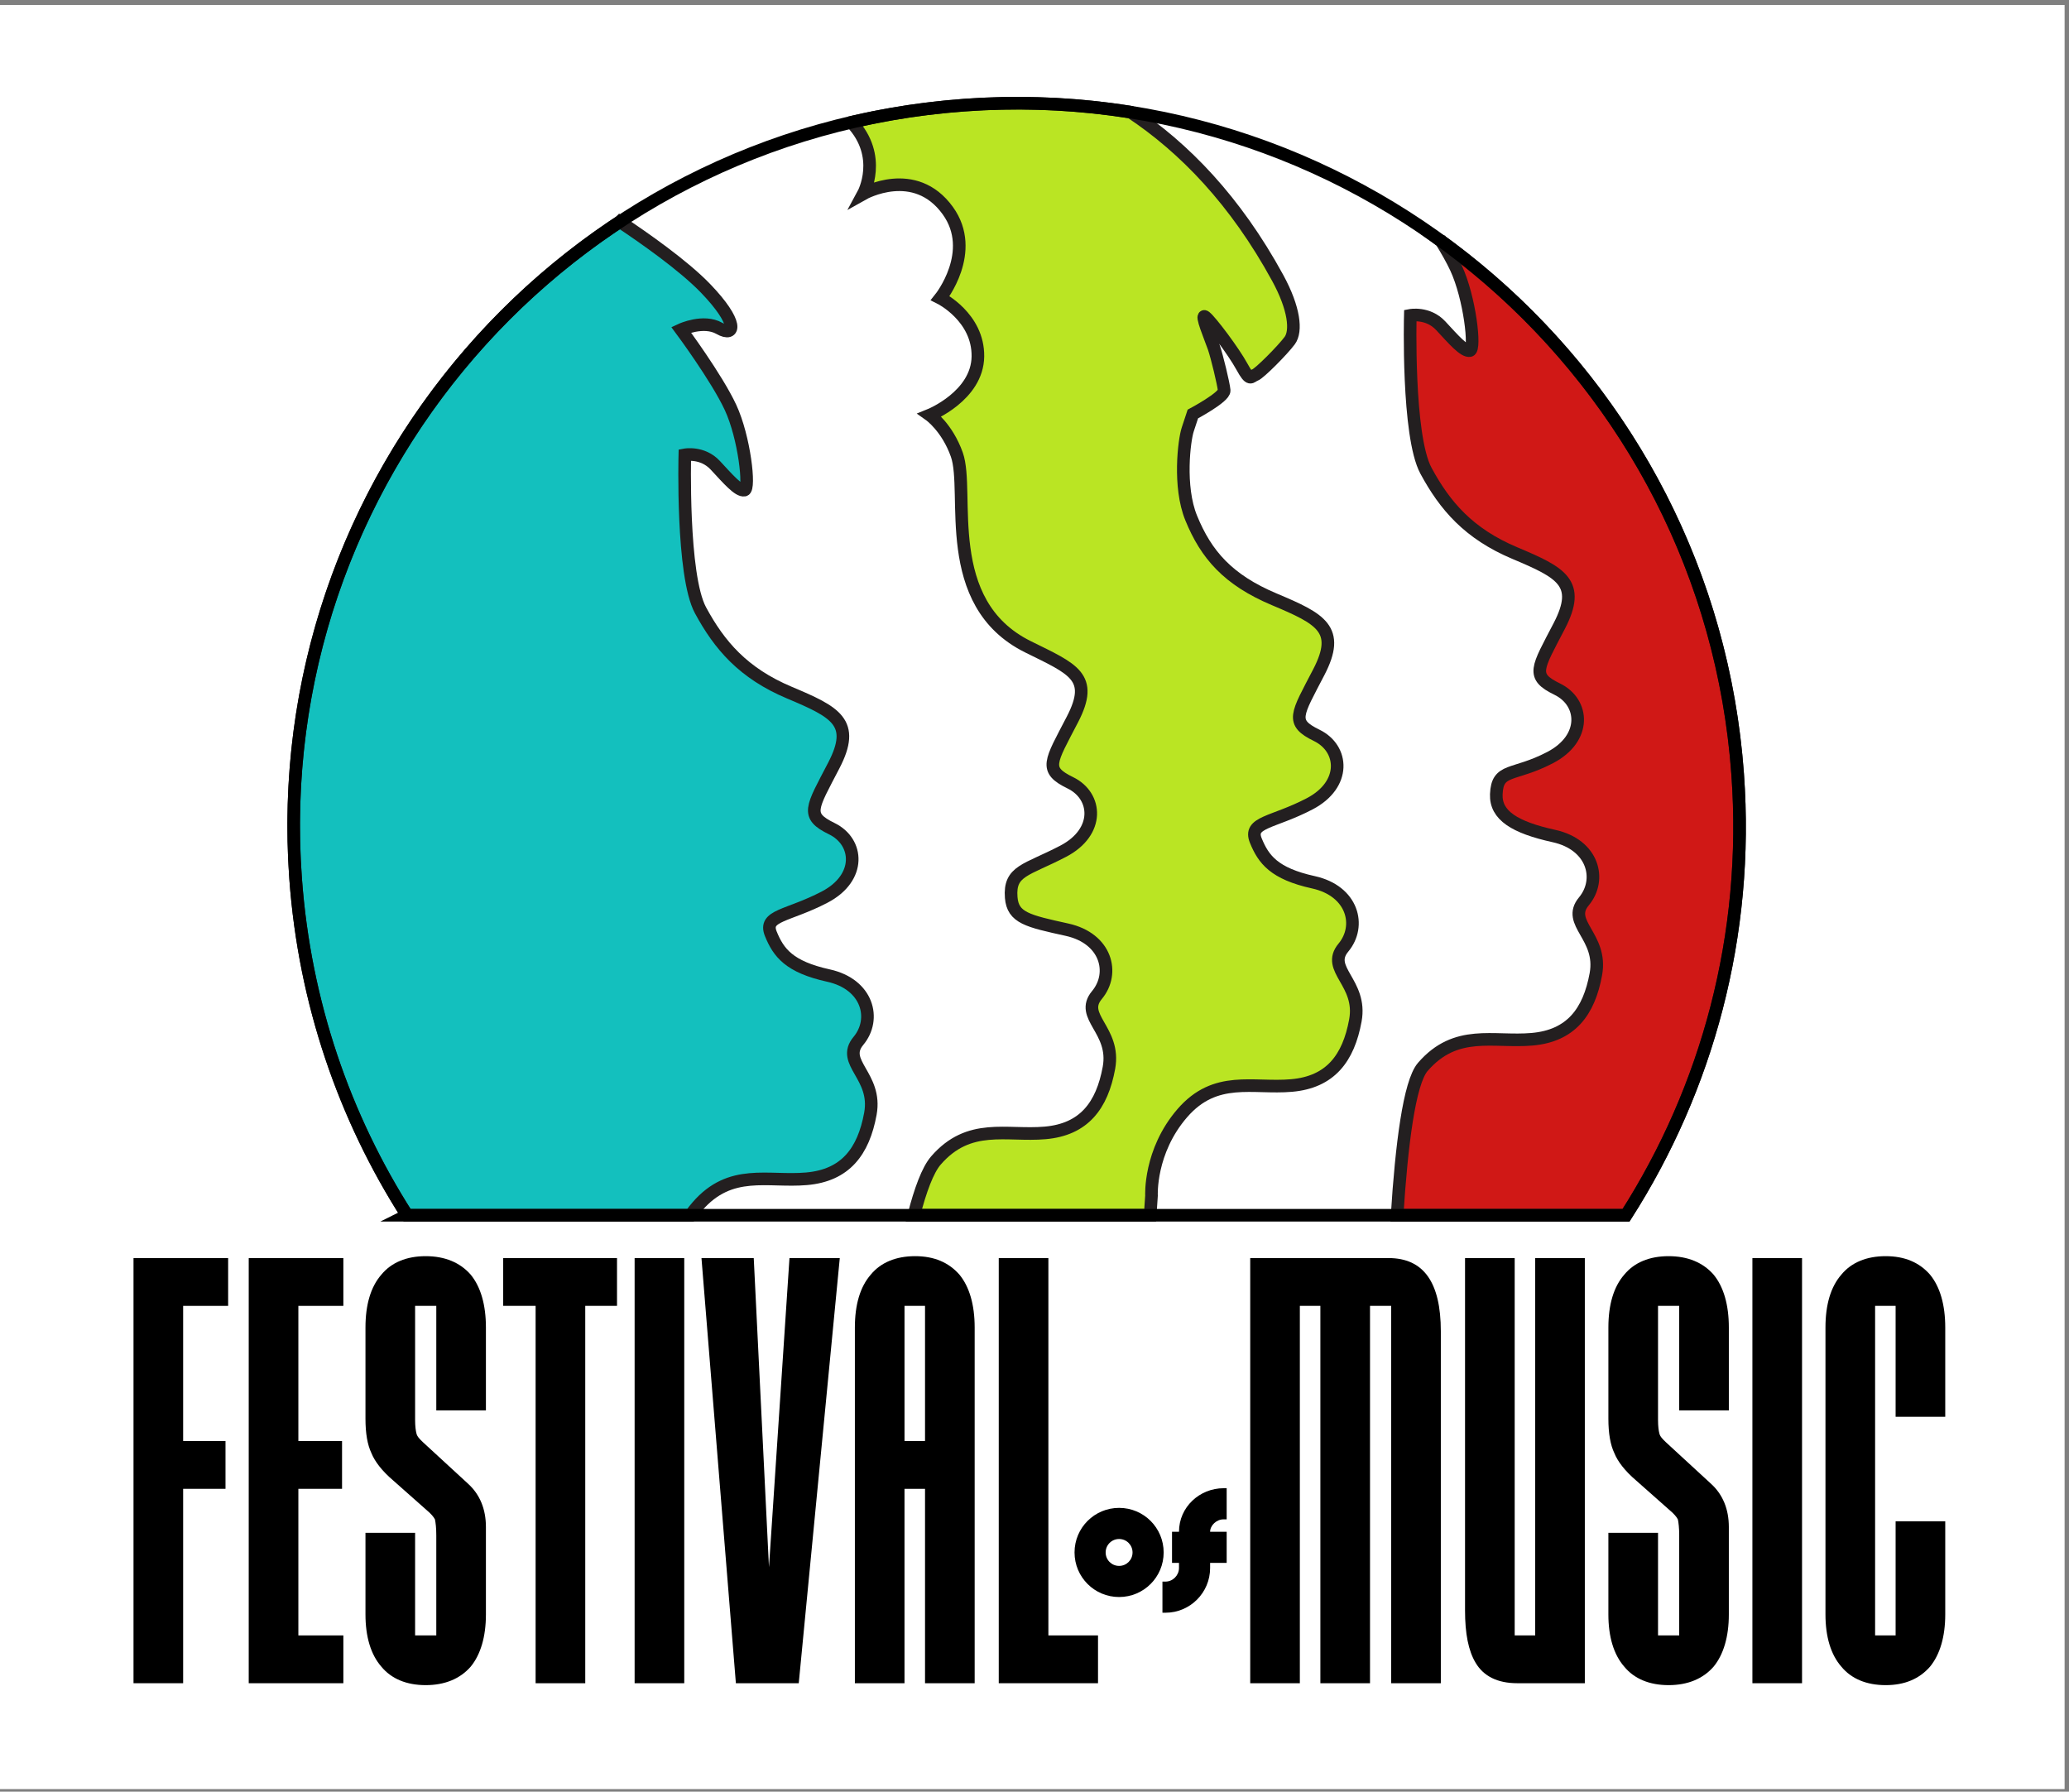 <?xml version="1.0" encoding="UTF-8" standalone="no"?>
<svg xmlns="http://www.w3.org/2000/svg" xmlns:xlink="http://www.w3.org/1999/xlink" xmlns:serif="http://www.serif.com/" width="100%" height="100%" viewBox="0 0 246 213" version="1.1" xml:space="preserve" style="fill-rule:evenodd;clip-rule:evenodd;stroke-miterlimit:10;">
    <rect x="0" y="0" width="246" height="213" fill="#808080" stroke="none"/>
    <rect id="Artboard1" x="0" y="0.594" width="245.477" height="212.094" style="fill:#fff;"></rect>
    <g id="Isolation-Mode" serif:id="Isolation Mode">
        <path d="M171.337,28.644c0.694,1.125 1.333,2.248 1.781,3.212c1.648,3.546 2.346,9.689 1.648,9.823c-0.699,0.134 -1.944,-1.316 -3.466,-2.955c-1.523,-1.638 -3.617,-1.235 -3.617,-1.235c0,0 -0.386,14.317 1.862,18.473c2.247,4.155 5.06,7.476 10.575,9.795c5.516,2.32 7.925,3.546 5.283,8.642c-2.641,5.095 -3.438,5.973 -0.242,7.53c3.197,1.559 3.537,5.839 -0.85,8.131c-4.388,2.292 -6.28,1.187 -6.403,4.37c-0.096,2.5 2.172,3.928 6.853,4.959c4.68,1.032 5.72,5.177 3.561,7.765c-2.158,2.588 2.247,4.155 1.424,8.659c-0.824,4.504 -2.975,7.332 -7.586,7.736c-4.61,0.404 -9.038,-1.279 -12.989,3.284c-1.612,1.861 -2.533,9.383 -3.058,17.637l27.222,-0c9.63,-15.065 14.661,-33.254 13.268,-52.459c-1.907,-26.311 -15.467,-48.993 -35.266,-63.367Z" style="fill:#d01816;fill-rule:nonzero;stroke:#231f20;stroke-width:1.5px;"></path>
        <path d="M101.23,14.537c3.83,4.056 1.421,8.498 1.421,8.498c0,-0 6.114,-3.444 10.044,2.012c3.513,4.877 -0.898,10.394 -0.898,10.394c0,-0 4.54,2.265 4.473,6.945c-0.065,4.681 -5.72,6.961 -5.72,6.961c0,-0 2.07,1.467 3.217,4.707c1.575,4.453 -2.083,17.622 8.458,22.838c5.363,2.653 7.924,3.546 5.283,8.64c-2.642,5.096 -3.439,5.973 -0.242,7.532c3.197,1.557 3.537,5.838 -0.851,8.131c-4.388,2.292 -6.443,2.285 -6.183,5.512c0.196,2.41 1.952,2.785 6.633,3.817c4.681,1.031 5.72,5.176 3.562,7.764c-2.159,2.588 2.248,4.156 1.424,8.659c-0.825,4.504 -2.976,7.332 -7.586,7.736c-4.611,0.404 -9.039,-1.279 -12.99,3.283c-0.974,1.124 -1.851,3.524 -2.621,6.504l28.098,-0l0.159,-2.32c0,-0 -0.286,-5.256 3.665,-9.819c3.951,-4.561 8.379,-2.879 12.989,-3.283c4.611,-0.403 6.762,-3.231 7.586,-7.735c0.824,-4.504 -3.582,-6.071 -1.424,-8.659c2.159,-2.588 1.12,-6.734 -3.561,-7.765c-4.681,-1.031 -5.939,-2.721 -6.853,-4.96c-0.913,-2.238 2.015,-2.077 6.403,-4.369c4.387,-2.293 4.047,-6.573 0.851,-8.131c-3.197,-1.558 -2.4,-2.436 0.241,-7.53c2.642,-5.096 0.234,-6.323 -5.283,-8.642c-5.515,-2.319 -8.114,-5.31 -9.899,-9.684c-1.523,-3.732 -0.822,-9.257 -0.409,-10.507c0.413,-1.25 0.609,-1.845 0.609,-1.845c0,-0 3.797,-2.018 3.726,-2.809c-0.073,-0.791 -0.855,-4.02 -1.218,-5.077c-0.364,-1.056 -1.69,-4.181 -1.028,-3.665c0.664,0.517 3.365,4.101 4.358,5.922c0.994,1.82 1.03,1.17 1.558,0.988c0.529,-0.182 3.292,-2.967 4.123,-4.092c0.83,-1.125 0.554,-3.809 -1.433,-7.451c-5.015,-9.188 -11.105,-15.471 -17.494,-19.708c-6.4,-1.016 -13.017,-1.318 -19.76,-0.829c-4.597,0.333 -9.083,1.022 -13.428,2.037Z" style="fill:#bae523;fill-rule:nonzero;stroke:#231f20;stroke-width:1.5px;"></path>
        <path d="M73.702,26.359c-25.18,16.562 -40.888,45.895 -38.554,78.087c1.07,14.758 5.807,28.375 13.254,40.024l33.682,-0c0.253,-0.353 0.529,-0.703 0.829,-1.05c3.951,-4.562 8.379,-2.879 12.989,-3.284c4.611,-0.403 6.762,-3.231 7.586,-7.735c0.823,-4.504 -3.582,-6.071 -1.424,-8.659c2.159,-2.588 1.12,-6.733 -3.561,-7.765c-4.681,-1.031 -5.94,-2.72 -6.853,-4.96c-0.913,-2.238 2.015,-2.077 6.403,-4.369c4.387,-2.293 4.048,-6.573 0.85,-8.131c-3.196,-1.558 -2.399,-2.435 0.242,-7.531c2.642,-5.095 0.233,-6.321 -5.283,-8.641c-5.515,-2.319 -8.328,-5.641 -10.575,-9.795c-2.248,-4.156 -1.862,-18.474 -1.862,-18.474c0,0 2.094,-0.402 3.617,1.236c1.522,1.639 2.768,3.089 3.466,2.955c0.698,-0.134 0,-6.277 -1.648,-9.823c-1.647,-3.546 -5.883,-9.25 -5.883,-9.25c0,0 2.66,-1.236 4.558,-0.152c1.899,1.083 2.283,-0.681 -1.639,-4.755c-2.633,-2.736 -7.368,-6.048 -10.194,-7.928Z" style="fill:#13c0be;fill-rule:nonzero;stroke:#231f20;stroke-width:1.5px;"></path>
        <path d="M48.402,144.47l144.933,-0c9.63,-15.065 14.661,-33.254 13.268,-52.459c-3.433,-47.346 -44.597,-82.944 -91.945,-79.511c-47.346,3.434 -82.943,44.599 -79.51,91.946c1.071,14.758 5.808,28.375 13.255,40.024Z" style="fill:none;fill-rule:nonzero;stroke:#000;stroke-width:1.5px;"></path>
        <g>
            <path d="M15.874,149.562l11.252,0l0,5.683l-5.351,0l0,16.064l5.037,0l0,5.684l-5.037,0l0,23.111l-5.901,0l0,-50.542Z" style="fill-rule:nonzero;"></path>
            <path d="M29.573,149.562l11.252,0l0,5.683l-5.35,0l0,16.064l5.194,0l0,5.684l-5.194,0l0,17.427l5.35,0l0,5.684l-11.252,0l0,-50.542Z" style="fill-rule:nonzero;"></path>
            <path d="M49.355,182.222l-0,12.199l2.519,-0l-0,-11.896c-0,-0.909 -0.08,-1.516 -0.158,-1.895c-0.158,-0.303 -0.472,-0.681 -1.023,-1.137l-3.935,-3.485c-1.337,-1.137 -2.203,-2.273 -2.596,-3.258c-0.473,-0.985 -0.708,-2.349 -0.708,-4.091l-0,-10.836c-0,-2.729 0.63,-4.85 1.888,-6.29c1.181,-1.44 2.991,-2.198 5.273,-2.198c2.281,-0 4.092,0.758 5.35,2.198c1.181,1.44 1.81,3.561 1.81,6.29l-0,9.85l-5.901,-0l-0,-12.428l-2.519,-0l-0,13.565c-0,0.758 0.079,1.288 0.158,1.591c0.078,0.379 0.393,0.682 0.786,1.061l5.351,4.925c1.417,1.288 2.125,3.031 2.125,5.153l-0,10.381c-0,2.653 -0.629,4.774 -1.81,6.214c-1.258,1.44 -3.069,2.197 -5.35,2.197c-2.282,-0 -4.092,-0.757 -5.273,-2.197c-1.258,-1.44 -1.888,-3.561 -1.888,-6.214l-0,-9.699l5.901,-0Z" style="fill-rule:nonzero;"></path>
            <path d="M73.363,155.245l-3.778,0l0.001,44.859l-5.903,0l0,-44.859l-3.855,0l0,-5.683l13.534,0l0,5.683Z" style="fill-rule:nonzero;"></path>
            <rect x="75.455" y="149.563" width="5.901" height="50.542"></rect>
            <path d="M94.97,200.104l-7.475,0l-4.091,-50.542l6.215,0l1.81,36.751l2.439,-36.751l5.981,0l-4.879,50.542Z" style="fill-rule:nonzero;"></path>
            <path d="M109.984,155.245l-2.439,-0l0,16.064l2.439,-0l0,-16.064Zm-8.341,2.577c-0,-2.728 0.63,-4.849 1.888,-6.29c1.181,-1.439 2.991,-2.197 5.273,-2.197c2.281,-0 4.013,0.758 5.271,2.197c1.181,1.441 1.811,3.562 1.811,6.29l-0,42.283l-5.902,-0l-0,-23.112l-2.44,-0l-0,23.112l-5.901,-0l-0,-42.283Z" style="fill-rule:nonzero;"></path>
            <path d="M124.651,149.562l-0,44.858l5.901,0l-0,5.684l-11.802,0l-0,-50.542l5.901,0Z" style="fill-rule:nonzero;"></path>
            <path d="M148.649,149.562l16.446,0c4.17,0 6.217,2.88 6.217,8.714l-0,41.828l-5.902,0l-0,-44.859l-2.518,0l-0,44.859l-5.902,0l-0,-44.859l-2.44,0l-0,44.859l-5.901,0l-0,-50.542Z" style="fill-rule:nonzero;"></path>
            <path d="M180.407,200.104c-2.36,0 -4.014,-0.834 -4.957,-2.425c-0.865,-1.439 -1.26,-3.485 -1.26,-6.214l0,-41.903l5.903,0l0,44.858l2.439,0l0,-44.858l5.901,0l0,50.542l-8.026,0Z" style="fill-rule:nonzero;"></path>
            <path d="M197.136,182.222l-0,12.199l2.518,-0l-0,-11.896c-0,-0.909 -0.079,-1.516 -0.158,-1.895c-0.157,-0.303 -0.471,-0.681 -1.022,-1.137l-3.936,-3.485c-1.337,-1.137 -2.203,-2.273 -2.595,-3.258c-0.473,-0.985 -0.709,-2.349 -0.709,-4.091l-0,-10.836c-0,-2.729 0.63,-4.85 1.888,-6.29c1.181,-1.44 2.991,-2.198 5.273,-2.198c2.282,-0 4.092,0.758 5.35,2.198c1.181,1.44 1.811,3.561 1.811,6.29l-0,9.85l-5.902,-0l-0,-12.428l-2.518,-0l-0,13.565c-0,0.758 0.078,1.288 0.157,1.591c0.079,0.379 0.394,0.682 0.787,1.061l5.351,4.925c1.416,1.288 2.125,3.031 2.125,5.153l-0,10.381c-0,2.653 -0.63,4.774 -1.811,6.214c-1.258,1.44 -3.068,2.197 -5.35,2.197c-2.282,-0 -4.092,-0.757 -5.273,-2.197c-1.258,-1.44 -1.888,-3.561 -1.888,-6.214l-0,-9.699l5.902,-0Z" style="fill-rule:nonzero;"></path>
            <rect x="208.357" y="149.563" width="5.902" height="50.542"></rect>
            <path d="M231.286,180.857l0,11.063c0,2.653 -0.629,4.774 -1.809,6.214c-1.259,1.44 -2.99,2.198 -5.273,2.198c-2.281,0 -4.092,-0.758 -5.272,-2.198c-1.259,-1.44 -1.888,-3.561 -1.888,-6.214l0,-34.098c0,-2.729 0.629,-4.85 1.888,-6.29c1.18,-1.44 2.991,-2.197 5.272,-2.197c2.283,0 4.014,0.757 5.273,2.197c1.18,1.44 1.809,3.561 1.809,6.29l0,10.608l-5.901,0l0,-13.185l-2.439,0l0,39.175l2.439,0l0,-13.563l5.901,0Z" style="fill-rule:nonzero;"></path>
            <path d="M131.46,184.558c0,0.889 0.711,1.599 1.599,1.599c0.887,0 1.598,-0.71 1.598,-1.599c0,-0.888 -0.711,-1.599 -1.598,-1.599c-0.888,0 -1.599,0.711 -1.599,1.599m6.897,0c0,2.931 -2.368,5.299 -5.298,5.299c-2.931,0 -5.299,-2.368 -5.299,-5.299c0,-2.931 2.368,-5.299 5.299,-5.299c2.93,0 5.298,2.368 5.298,5.299" style="fill-rule:nonzero;"></path>
            <path d="M145.479,176.922l0.37,-0l-0,3.7l-0.37,-0c-0.858,-0 -1.599,0.74 -1.599,1.48l1.969,-0l-0,3.7l-1.969,-0l-0,0.607c-0,2.931 -2.382,5.314 -5.298,5.314l-0.37,-0l-0,-3.7l0.37,-0c0.859,-0 1.598,-0.741 1.598,-1.614l-0,-0.607l-0.829,-0l-0,-3.7l0.829,-0c-0,-2.96 2.472,-5.18 5.299,-5.18" style="fill-rule:nonzero;"></path>
        </g>
    </g>
</svg>
